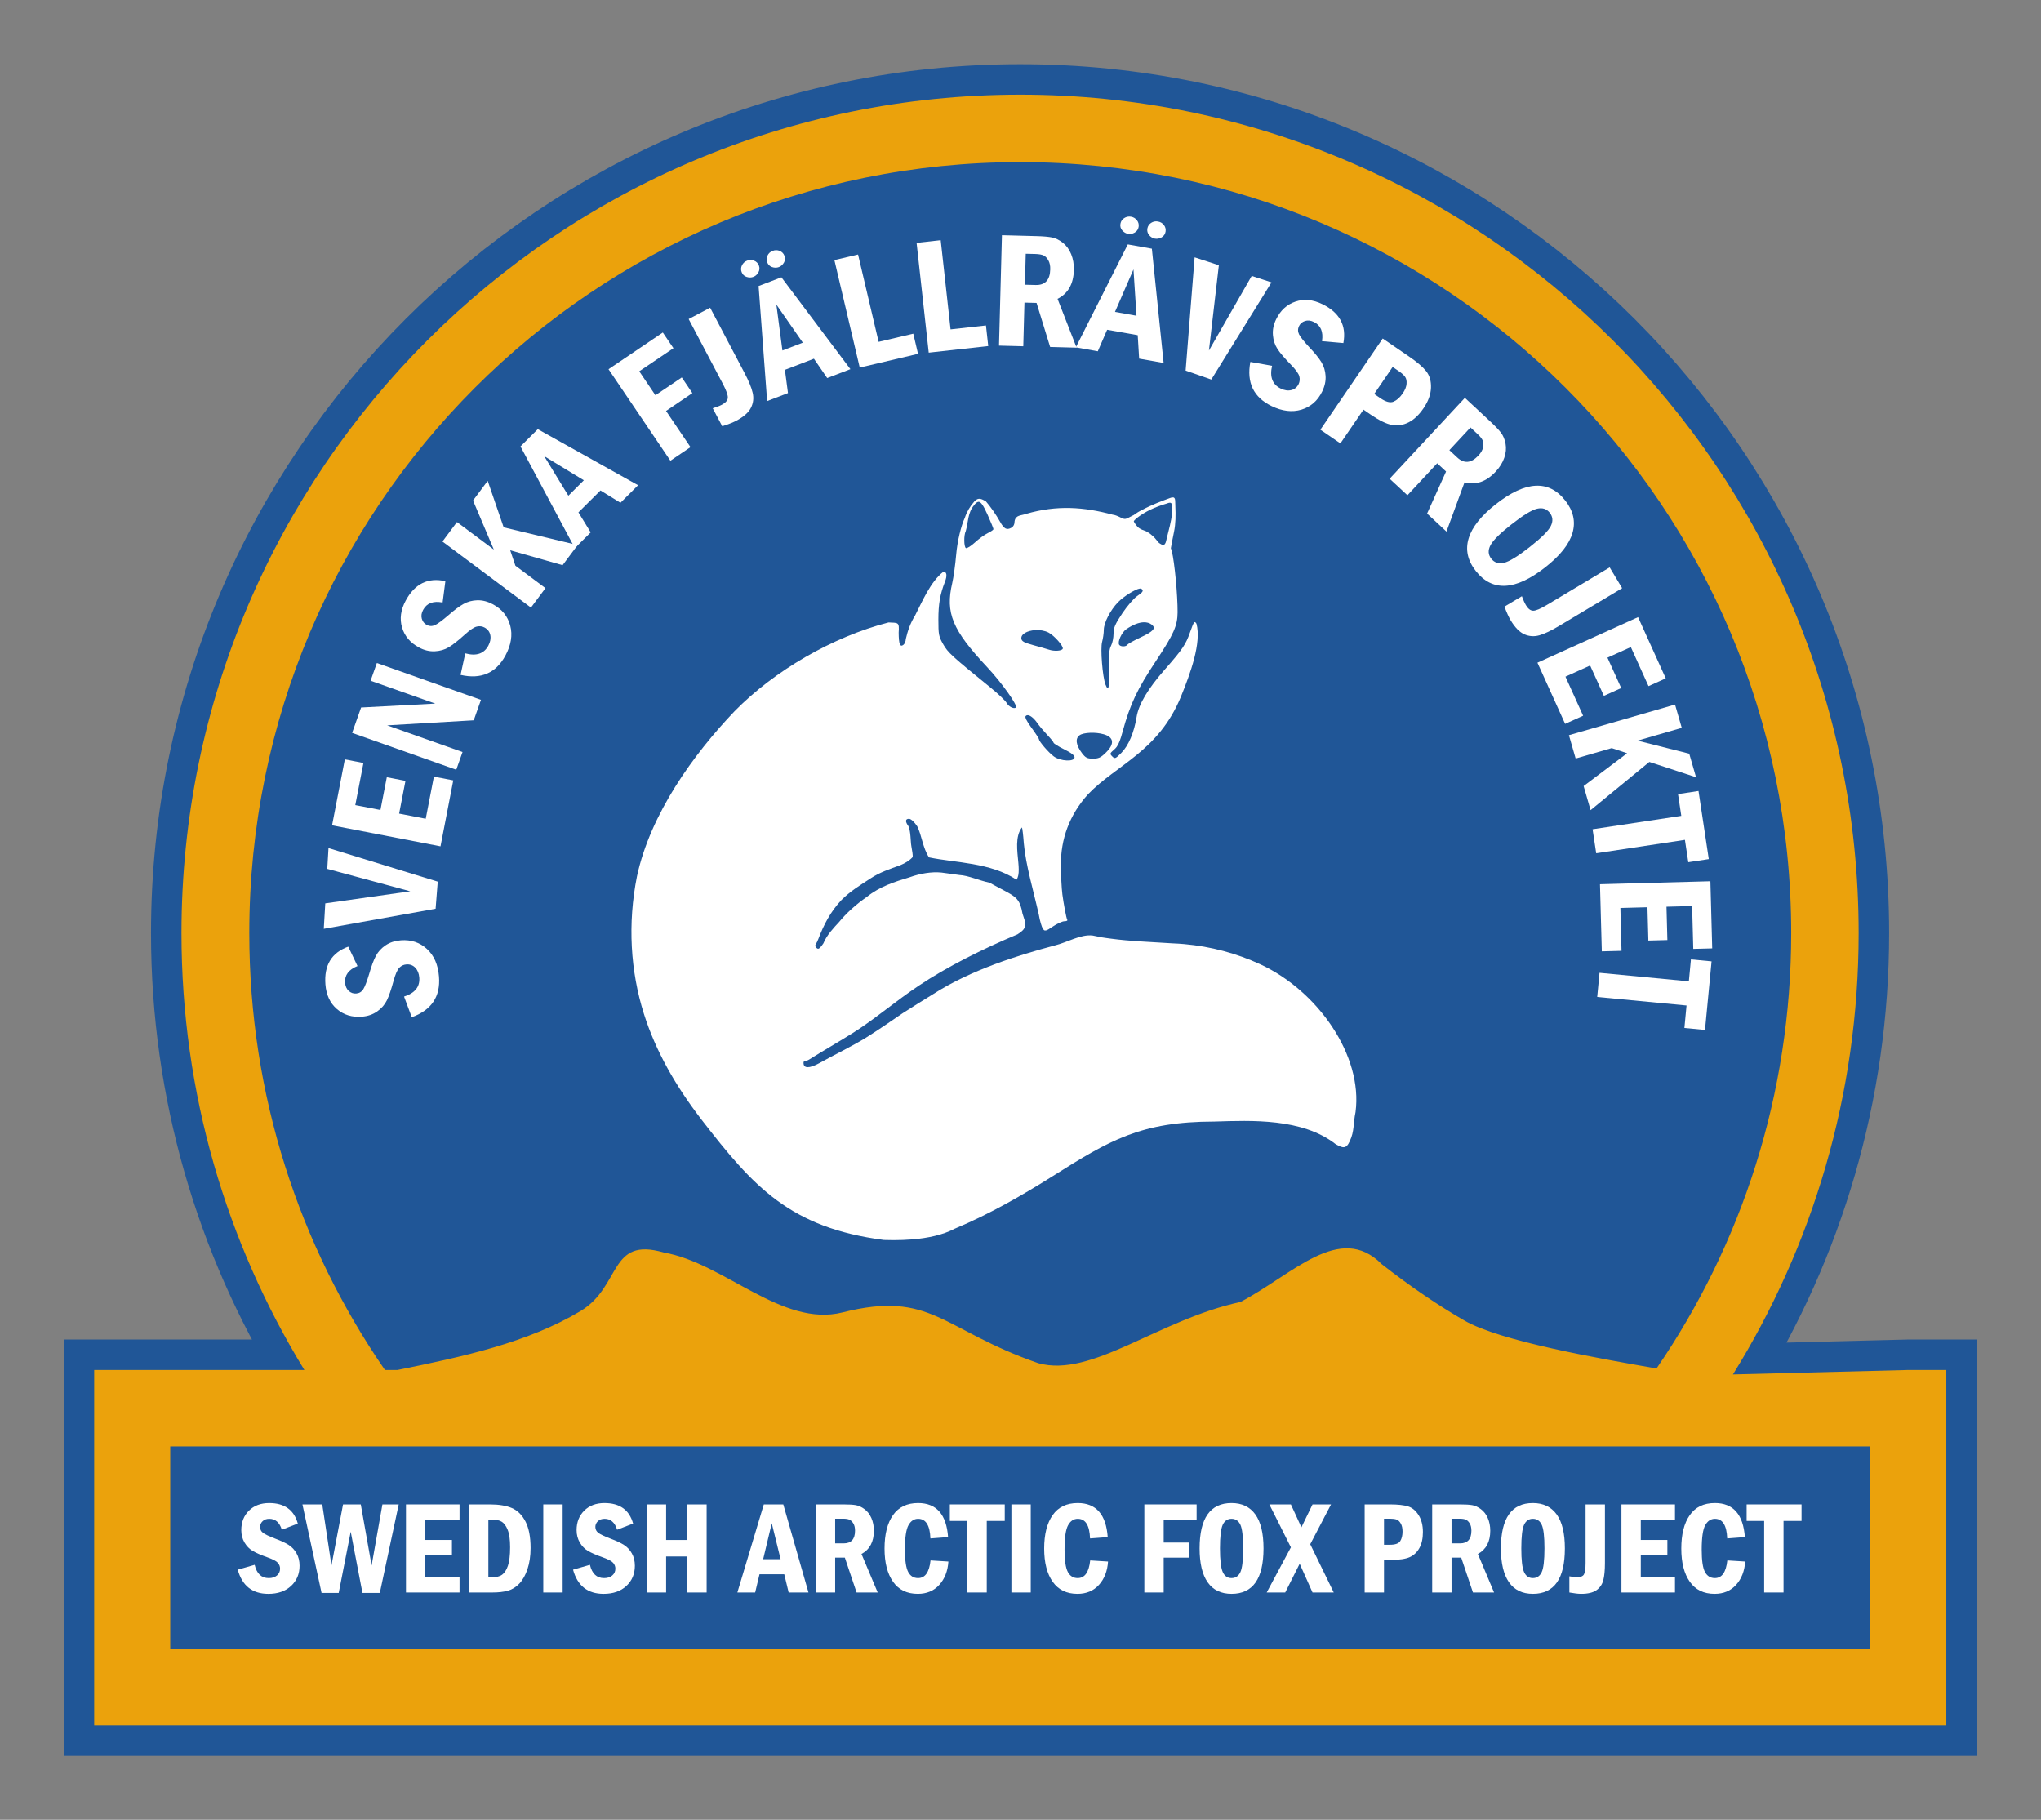 <?xml version="1.0" encoding="UTF-8" standalone="no"?>
<!-- Created with Inkscape (http://www.inkscape.org/) -->

<svg
   version="1.1"
   id="svg2"
   xml:space="preserve"
   width="363.087"
   height="323.687"
   viewBox="0 0 363.087 323.687"
   sodipodi:docname="fjrv-prj.svg"
   inkscape:version="1.1.2 (0a00cf5339, 2022-02-04, custom)"
   xmlns:inkscape="http://www.inkscape.org/namespaces/inkscape"
   xmlns:sodipodi="http://sodipodi.sourceforge.net/DTD/sodipodi-0.dtd"
   xmlns="http://www.w3.org/2000/svg"
   xmlns:svg="http://www.w3.org/2000/svg"><rect x="0" y="0" width="363.087" height="323.687" fill="#808080" stroke="none"/><defs
     id="defs6" /><sodipodi:namedview
     id="namedview4"
     pagecolor="#ffffff"
     bordercolor="#666666"
     borderopacity="1.0"
     inkscape:pageshadow="2"
     inkscape:pageopacity="0"
     inkscape:pagecheckerboard="0"
     showgrid="false"
     inkscape:zoom="1.3392565"
     inkscape:cx="-4.1067564"
     inkscape:cy="120.96264"
     inkscape:window-width="1920"
     inkscape:window-height="1027"
     inkscape:window-x="-8"
     inkscape:window-y="-8"
     inkscape:window-maximized="1"
     inkscape:current-layer="g8" /><g
     id="g8"
     inkscape:groupmode="layer"
     inkscape:label="logoRundFinal"
     transform="matrix(1.333,0,0,-1.333,0,323.687)"><g
       id="g10"><path
         d="m 156.859,175.347 c 0.059,-1.265 0.055,-2.406 -0.164,-3.468 -0.132,-0.633 -0.304,-1.477 -0.433,-2.207 0.031,-0.106 0.086,-0.215 0.125,-0.375 0.379,-1.543 0.785,-5.879 0.773,-8.176 -0.008,-1.778 -0.5,-2.895 -2.875,-6.473 -2.512,-3.781 -3.445,-5.726 -4.472,-9.5 -0.364,-1.328 -0.633,-1.914 -1.102,-2.324 -0.594,-0.516 -0.625,-0.574 -0.273,-0.926 0.343,-0.355 0.425,-0.332 1.222,0.473 0.945,0.949 1.699,2.722 2.028,4.75 0.269,1.715 1.48,3.769 3.796,6.402 2.313,2.633 2.778,3.324 3.329,4.899 0.531,1.511 0.605,1.593 0.875,1.175 0.66,-2.57 -0.79,-6.558 -2.102,-9.773 -2.133,-5.043 -5.641,-9 -11.199,-11.801 -0.457,-0.219 -0.985,-0.637 -1.176,-0.926 -0.191,-0.293 -0.559,-0.625 -0.824,-0.726 -0.297,-0.11 -0.594,-0.492 -0.75,-1 -0.145,-0.453 -0.446,-1.035 -0.653,-1.274 -0.207,-0.238 -0.546,-1.152 -0.75,-2.05 -0.203,-0.895 -0.441,-1.915 -0.546,-2.274 -0.18,-0.594 -0.114,-4.695 0.097,-6.301 0.172,-1.285 0.524,-3.16 0.653,-3.375 0.07,-0.113 -0.094,-0.199 -0.375,-0.199 -0.286,0 -0.981,-0.32 -1.551,-0.699 -0.973,-0.649 -1.063,-0.66 -1.324,-0.301 -0.153,0.211 -0.411,1.059 -0.551,1.899 -0.145,0.839 -0.438,1.984 -0.676,2.527 -0.262,0.598 -0.473,1.601 -0.523,2.598 -0.153,1.55 -0.711,3.085 -0.801,4.375 -0.078,1.125 -0.199,2.074 -0.25,2.125 -1.496,-1.961 0.218,-5.688 -0.727,-6.973 -1.441,0.465 -1.808,1.465 -3.398,1.598 -3.313,0.613 -4.942,0.66 -8.278,1.375 -0.363,0.367 -1.113,2.414 -1.125,3.074 -0.007,0.676 -1.062,2.078 -1.546,2.078 -0.504,0 -0.52,-0.387 -0.079,-0.977 0.356,-0.879 0.25,-1.91 0.403,-2.726 0.367,-1.918 0.246,-2.172 -1.051,-2.172 -1.18,-0.176 -2.363,-0.91 -3.551,-1.527 -1.316,-1.016 -3.586,-2.012 -5.199,-3.801 -0.777,-1.133 -1.801,-2.258 -2.199,-3.699 -0.27,-0.821 -0.602,-1.622 -0.727,-1.774 -0.152,-0.195 -0.133,-0.371 0.051,-0.551 0.211,-0.207 0.344,-0.152 0.676,0.25 0.23,0.282 0.426,0.653 0.426,0.801 0.476,0.879 1.222,1.641 1.921,2.399 1.434,1.757 3.606,3.507 6.079,4.777 0.925,0.832 2.847,1.008 4.296,1.473 1.77,0.804 3.821,0.23 5.676,0.027 1.211,-0.067 2.629,-0.742 4.028,-1.027 0.246,-0.149 1.152,-0.625 2,-1.075 1.746,-0.922 2.027,-1.3 2.398,-3.05 0.144,-0.684 0.363,-1.305 0.477,-1.375 0.417,-0.258 0.16,-0.563 -1.153,-1.399 -0.945,-0.601 -1.594,-0.851 -2.148,-0.851 -2.676,-0.774 -5.184,-2.657 -8.324,-4.223 -2.633,-1.574 -5.458,-3.676 -7.903,-5.578 -2.644,-2.172 -6.347,-4.117 -9.426,-6.047 -0.597,0 -0.75,-0.098 -0.75,-0.453 0,-0.926 1.153,-0.723 3,0.5 0.582,0.359 1.344,0.746 2.102,1.027 2.738,1.051 5.473,3.297 8.125,5.098 2.629,1.664 5.484,3.551 8.574,5.051 3.711,1.746 7.051,2.753 11.75,4 1.676,0.41 3.418,1.503 5.028,1.324 3.335,-0.739 6.582,-0.781 10.722,-1.047 2.785,-0.18 6.469,-0.195 8.977,-1.602 3.676,-1.715 7.125,-3.34 9.773,-6 1.403,-1.418 2.707,-3.066 3.727,-4.601 1.867,-2.942 2.418,-7.254 1.898,-10.297 -0.418,-1.992 0.195,-3.719 -1.273,-5.352 -0.145,0 -0.844,0.164 -1.227,0.551 -1.269,1.285 -2.558,1.859 -4.176,2.176 -3.57,1.101 -7.855,1.504 -12.148,1.348 -4.031,-0.215 -8.566,-0.051 -12.449,-1.926 -3.18,-1.524 -6.121,-3.457 -9.125,-5.348 -3.985,-2.508 -8.422,-5.07 -13.102,-7.027 -2.531,-1.328 -6.105,-1.637 -9.449,-1.5 -5.219,0.347 -11.875,1.988 -15.602,6.301 -4.355,4.656 -9.671,10.293 -13.75,16.324 -3.121,4.785 -4.523,11.39 -4.648,17.402 0.062,1.793 0.102,3.715 0.102,4.274 0.347,2.796 0.988,4.972 1.921,7.851 0.481,1 0.668,2.258 1.176,3.301 1.52,2.383 2.59,4.457 4.153,7.398 2.109,2.891 4.265,5.192 6.722,7.7 5.289,5.406 13.074,9.929 20.551,11.851 1.316,-0.062 1.449,0.059 1.352,-1.351 0.007,-1.528 0.187,-2.004 0.648,-1.625 0.164,0.14 0.301,0.48 0.301,0.75 0.242,1.089 0.617,2.16 1.222,3.125 0.961,1.839 2.028,4.484 3.801,5.875 0.453,0 0.524,-0.528 0.199,-1.348 -0.652,-1.672 -0.875,-2.996 -0.875,-5.027 0,-2.043 0.051,-2.266 0.653,-3.325 0.64,-1.113 1.101,-1.535 6.347,-5.8 1.024,-0.825 1.954,-1.727 2.102,-2 0.273,-0.512 1,-0.875 1.25,-0.625 0.273,0.273 -1.934,3.355 -3.852,5.402 -4.636,4.941 -5.582,7.211 -4.648,11.199 0.18,0.774 0.414,2.484 0.523,3.801 0.157,1.805 0.668,3.887 1.153,4.898 0.277,0.852 0.726,1.563 1.176,2.075 0.078,0.132 0.203,0.238 0.324,0.324 0.461,0.347 0.902,0.023 1.301,-0.172 0.558,-0.621 1.41,-1.84 1.898,-2.727 0.523,-0.953 0.875,-1.16 1.5,-0.824 0.301,0.164 0.449,0.473 0.449,0.899 0,0.507 0.102,0.625 0.449,0.625 0.243,0 0.754,0.156 1.125,0.351 4.071,1.172 7.649,0.922 11.528,-0.125 0.187,0 0.644,-0.164 1,-0.351 0.629,-0.325 0.695,-0.309 1.824,0.324 1.41,0.996 3.437,1.746 4.797,2.242 0.851,0.336 0.672,-0.289 0.73,-1.016 z"
         style="fill:#ffffff;fill-opacity:1;fill-rule:nonzero;stroke:none"
         id="path12" /><path
         d="m 136.145,230.195 c -61.739,0 -111.926,-50.129 -111.926,-111.875 0,-21.348 6.008,-41.313 16.402,-58.301 H 12.57 V 12.57 h 247.176 v 47.449 h -5.051 L 231.27,59.422 c 10.625,17.121 16.777,37.293 16.777,58.898 0,61.746 -50.156,111.875 -111.902,111.875 z m 0,-9 c 56.882,0 102.902,-45.996 102.902,-102.875 0,-21.582 -6.637,-41.574 -17.977,-58.102 -7.847,1.375 -20.855,3.637 -25.648,6.403 -3.442,1.984 -7.109,4.465 -11.027,7.523 -5.61,5.629 -11.856,-1.387 -18.848,-5.051 -11.043,-2.394 -19.824,-10.152 -26.977,-8.171 -12.918,4.492 -14.257,9.777 -26.148,6.773 -8.07,-2.012 -15.781,6.617 -23.852,8 C 81.242,77.84 82.953,71.199 77.496,67.894 70.422,63.652 61.77,61.785 53.047,60.019 H 51.371 C 39.949,76.582 33.27,96.656 33.27,118.32 c 0,56.879 46,102.875 102.875,102.875 z M 22.719,49.82 H 249.594 V 22.769 H 22.719 Z"
         style="fill:#eba20c;fill-opacity:1;fill-rule:nonzero;stroke:#205697;stroke-width:8.132;stroke-linecap:butt;stroke-linejoin:miter;stroke-miterlimit:4;stroke-dasharray:none;stroke-opacity:1"
         id="path14" /><path
         d="M 136.148,225.695 C 76.84,225.695 28.75,177.632 28.75,118.32 28.75,72.789 57.098,33.867 97.098,18.246 h 78.101 c 40.004,15.621 68.352,54.543 68.352,100.074 0,59.312 -48.09,107.375 -107.403,107.375 z"
         style="fill:#205697;fill-opacity:1;fill-rule:nonzero;stroke:none"
         id="path16" /><path
         d="m 46.477,116.507 1.234,-2.589 c -1.184,-0.473 -1.734,-1.219 -1.656,-2.231 0.039,-0.472 0.203,-0.836 0.492,-1.094 0.289,-0.253 0.617,-0.367 0.973,-0.339 0.418,0.031 0.738,0.222 0.96,0.566 0.219,0.348 0.493,1.059 0.813,2.129 0.277,0.976 0.566,1.746 0.867,2.316 0.301,0.571 0.738,1.043 1.301,1.422 0.566,0.383 1.242,0.602 2.023,0.664 1.371,0.106 2.536,-0.277 3.489,-1.152 0.953,-0.875 1.492,-2.106 1.613,-3.692 0.211,-2.66 -1,-4.468 -3.633,-5.417 l -1.031,2.757 c 1.453,0.461 2.129,1.305 2.035,2.532 -0.047,0.558 -0.227,1 -0.543,1.328 -0.32,0.324 -0.715,0.468 -1.187,0.429 -0.36,-0.027 -0.672,-0.175 -0.938,-0.441 -0.262,-0.266 -0.519,-0.848 -0.766,-1.75 -0.312,-1.156 -0.613,-2.027 -0.894,-2.605 -0.285,-0.579 -0.715,-1.071 -1.293,-1.477 -0.578,-0.406 -1.254,-0.641 -2.031,-0.699 -1.321,-0.106 -2.434,0.234 -3.344,1.019 -0.91,0.785 -1.422,1.879 -1.531,3.278 -0.2,2.554 0.816,4.238 3.047,5.046 z"
         style="fill:#ffffff;fill-opacity:1;fill-rule:nonzero;stroke:none"
         id="path18" /><path
         d="m 43.211,118.886 0.199,3.399 11.344,1.609 -11.078,2.992 0.164,2.774 14.578,-4.477 -0.285,-3.617 z"
         style="fill:#ffffff;fill-opacity:1;fill-rule:nonzero;stroke:none"
         id="path20" /><path
         d="m 44.316,132.695 1.704,8.801 2.484,-0.481 -1.09,-5.621 3.359,-0.648 0.848,4.367 2.492,-0.481 -0.847,-4.371 3.55,-0.687 1.09,5.621 2.586,-0.5 -1.703,-8.801 z"
         style="fill:#ffffff;fill-opacity:1;fill-rule:nonzero;stroke:none"
         id="path22" /><path
         d="m 46.992,145.031 1.199,3.387 9.899,0.523 -8.633,3.051 0.836,2.363 13.895,-4.914 -0.965,-2.73 -11.555,-0.676 10.059,-3.559 -0.836,-2.363 z"
         style="fill:#ffffff;fill-opacity:1;fill-rule:nonzero;stroke:none"
         id="path24" /><path
         d="m 59.438,165.277 -0.368,-2.848 c -1.25,0.243 -2.117,-0.086 -2.597,-0.98 -0.227,-0.418 -0.285,-0.813 -0.18,-1.184 0.109,-0.371 0.32,-0.644 0.637,-0.812 0.367,-0.199 0.738,-0.211 1.113,-0.043 0.375,0.172 0.984,0.621 1.836,1.351 0.758,0.668 1.422,1.161 1.984,1.477 0.559,0.312 1.18,0.477 1.864,0.492 0.679,0.012 1.367,-0.168 2.058,-0.539 1.211,-0.652 1.981,-1.601 2.309,-2.851 0.328,-1.254 0.117,-2.579 -0.637,-3.981 -1.266,-2.352 -3.262,-3.215 -5.992,-2.59 l 0.629,2.875 c 1.469,-0.398 2.496,-0.054 3.078,1.028 0.266,0.496 0.351,0.964 0.262,1.41 -0.09,0.449 -0.348,0.781 -0.766,1.008 -0.316,0.171 -0.656,0.214 -1.023,0.132 -0.368,-0.078 -0.899,-0.429 -1.594,-1.054 -0.891,-0.805 -1.61,-1.375 -2.16,-1.707 -0.551,-0.332 -1.18,-0.512 -1.887,-0.543 -0.707,-0.028 -1.402,0.14 -2.086,0.511 -1.168,0.625 -1.922,1.516 -2.262,2.668 -0.34,1.153 -0.179,2.348 0.485,3.582 1.214,2.258 2.98,3.121 5.297,2.598 z"
         style="fill:#ffffff;fill-opacity:1;fill-rule:nonzero;stroke:none"
         id="path26" /><path
         d="m 59.047,170.566 1.937,2.598 4.922,-3.676 -2.777,6.551 1.957,2.621 2.133,-6.203 9.867,-2.364 -2.004,-2.683 -6.992,1.988 0.691,-2.055 4.016,-2.996 -1.938,-2.597 z"
         style="fill:#ffffff;fill-opacity:1;fill-rule:nonzero;stroke:none"
         id="path28" /><path
         d="m 69.461,183.257 2.312,2.301 13.383,-7.48 -2.351,-2.34 -2.668,1.641 -2.942,-2.922 1.637,-2.672 -2.113,-2.102 z m 8.457,-4.519 -5.289,3.219 3.223,-5.278 z"
         style="fill:#ffffff;fill-opacity:1;fill-rule:nonzero;stroke:none"
         id="path30" /><path
         d="m 81.211,193.558 7.246,4.899 1.418,-2.094 -4.562,-3.082 2.156,-3.195 3.519,2.375 1.414,-2.09 -3.515,-2.379 3.265,-4.832 -2.683,-1.813 z"
         style="fill:#ffffff;fill-opacity:1;fill-rule:nonzero;stroke:none"
         id="path32" /><path
         d="m 91.906,200.254 2.867,1.511 4.563,-8.656 c 0.582,-1.102 0.953,-2 1.113,-2.699 0.164,-0.703 0.086,-1.367 -0.234,-2 -0.317,-0.633 -0.977,-1.211 -1.977,-1.738 -0.433,-0.227 -1.05,-0.469 -1.851,-0.723 l -1.266,2.398 c 0.504,0.153 0.914,0.313 1.227,0.477 0.504,0.266 0.765,0.578 0.785,0.933 0.019,0.356 -0.203,0.969 -0.66,1.844 z"
         style="fill:#ffffff;fill-opacity:1;fill-rule:nonzero;stroke:none"
         id="path34" /><path
         d="m 101.238,204.66 3.047,1.164 9.207,-12.258 -3.097,-1.187 -1.774,2.582 -3.871,-1.485 0.41,-3.101 -2.781,-1.067 z m 5.903,-7.559 -3.532,5.086 0.809,-6.129 z m -4.754,10.727 c -0.117,0.301 -0.102,0.601 0.043,0.898 0.14,0.297 0.371,0.508 0.687,0.629 0.324,0.125 0.637,0.121 0.938,-0.004 0.304,-0.129 0.515,-0.344 0.629,-0.644 0.125,-0.325 0.105,-0.629 -0.063,-0.922 -0.168,-0.289 -0.391,-0.488 -0.672,-0.598 -0.289,-0.109 -0.594,-0.109 -0.91,0 -0.312,0.11 -0.531,0.324 -0.652,0.641 z m -3.41,-1.309 c -0.118,0.305 -0.102,0.606 0.043,0.903 0.144,0.296 0.375,0.507 0.691,0.628 0.316,0.122 0.625,0.118 0.934,-0.007 0.304,-0.125 0.515,-0.34 0.632,-0.641 0.121,-0.316 0.102,-0.621 -0.062,-0.914 -0.16,-0.293 -0.387,-0.496 -0.676,-0.606 -0.273,-0.105 -0.574,-0.109 -0.891,-0.007 -0.32,0.101 -0.546,0.316 -0.671,0.644 z"
         style="fill:#ffffff;fill-opacity:1;fill-rule:nonzero;stroke:none"
         id="path36" /><path
         d="m 111.355,208.121 3.157,0.746 2.746,-11.656 4.625,1.089 0.633,-2.691 -7.778,-1.832 z"
         style="fill:#ffffff;fill-opacity:1;fill-rule:nonzero;stroke:none"
         id="path38" /><path
         d="m 122.324,210.422 3.219,0.355 1.316,-11.902 4.723,0.523 0.305,-2.75 -7.942,-0.879 z"
         style="fill:#ffffff;fill-opacity:1;fill-rule:nonzero;stroke:none"
         id="path40" /><path
         d="m 133.715,211.441 4.629,-0.121 c 0.898,-0.023 1.59,-0.086 2.066,-0.18 0.473,-0.093 0.953,-0.332 1.434,-0.707 0.48,-0.379 0.847,-0.883 1.109,-1.519 0.262,-0.637 0.379,-1.348 0.36,-2.133 -0.047,-1.844 -0.774,-3.121 -2.176,-3.832 l 2.543,-6.516 -3.532,0.094 -1.812,5.879 -1.617,0.043 -0.156,-5.828 -3.239,0.086 z m 3.176,-2.473 -0.11,-4.132 1.426,-0.039 c 1.266,-0.032 1.918,0.66 1.953,2.078 0.016,0.488 -0.07,0.89 -0.25,1.211 -0.176,0.316 -0.39,0.535 -0.633,0.652 -0.246,0.121 -0.609,0.184 -1.093,0.199 z"
         style="fill:#ffffff;fill-opacity:1;fill-rule:nonzero;stroke:none"
         id="path42" /><path
         d="m 150.512,210.215 3.211,-0.571 1.57,-15.25 -3.266,0.578 -0.191,3.129 -4.082,0.723 -1.246,-2.871 -2.934,0.523 z m 1.16,-9.52 -0.402,6.184 -2.469,-5.672 z m 1.453,11.645 c 0.059,0.316 0.223,0.566 0.5,0.75 0.277,0.179 0.582,0.242 0.918,0.179 0.34,-0.058 0.605,-0.222 0.801,-0.484 0.195,-0.266 0.261,-0.559 0.207,-0.879 -0.063,-0.34 -0.238,-0.59 -0.531,-0.754 -0.29,-0.164 -0.586,-0.219 -0.883,-0.168 -0.305,0.055 -0.567,0.211 -0.778,0.469 -0.214,0.258 -0.293,0.551 -0.234,0.887 z m -3.594,0.636 c 0.059,0.321 0.223,0.571 0.5,0.75 0.278,0.18 0.582,0.242 0.918,0.184 0.332,-0.059 0.598,-0.223 0.797,-0.488 0.195,-0.266 0.266,-0.559 0.211,-0.875 -0.059,-0.336 -0.234,-0.586 -0.523,-0.754 -0.289,-0.168 -0.586,-0.223 -0.891,-0.168 -0.293,0.05 -0.547,0.203 -0.77,0.453 -0.222,0.25 -0.304,0.551 -0.242,0.898 z"
         style="fill:#ffffff;fill-opacity:1;fill-rule:nonzero;stroke:none"
         id="path44" /><path
         d="m 159.43,208.488 3.234,-1.055 -1.324,-11.379 5.707,9.953 2.641,-0.859 -8.032,-12.969 -3.426,1.196 z"
         style="fill:#ffffff;fill-opacity:1;fill-rule:nonzero;stroke:none"
         id="path46" /><path
         d="m 179.285,197.05 -2.855,0.25 c 0.191,1.262 -0.168,2.114 -1.082,2.559 -0.426,0.211 -0.825,0.254 -1.192,0.133 -0.367,-0.121 -0.629,-0.344 -0.789,-0.668 -0.183,-0.375 -0.179,-0.746 0,-1.113 0.188,-0.368 0.66,-0.961 1.422,-1.782 0.699,-0.73 1.215,-1.375 1.555,-1.922 0.336,-0.55 0.523,-1.164 0.562,-1.843 0.043,-0.684 -0.109,-1.375 -0.453,-2.078 -0.605,-1.239 -1.523,-2.043 -2.762,-2.422 -1.238,-0.375 -2.57,-0.215 -4,0.48 -2.402,1.172 -3.343,3.133 -2.824,5.887 l 2.899,-0.516 c -0.34,-1.484 0.043,-2.496 1.148,-3.035 0.504,-0.246 0.977,-0.316 1.418,-0.207 0.441,0.109 0.77,0.379 0.977,0.805 0.156,0.324 0.187,0.668 0.093,1.031 -0.093,0.359 -0.468,0.879 -1.117,1.547 -0.84,0.859 -1.437,1.555 -1.793,2.094 -0.351,0.539 -0.558,1.16 -0.613,1.863 -0.059,0.703 0.082,1.406 0.426,2.105 0.578,1.192 1.437,1.977 2.578,2.364 1.137,0.386 2.336,0.273 3.597,-0.344 2.305,-1.125 3.239,-2.856 2.801,-5.188 z"
         style="fill:#ffffff;fill-opacity:1;fill-rule:nonzero;stroke:none"
         id="path48" /><path
         d="m 184.531,197.656 3.5,-2.395 c 1.067,-0.726 1.828,-1.379 2.293,-1.957 0.465,-0.582 0.68,-1.32 0.649,-2.218 -0.032,-0.899 -0.364,-1.813 -0.996,-2.739 -0.61,-0.89 -1.274,-1.519 -1.993,-1.882 -0.718,-0.364 -1.453,-0.481 -2.195,-0.348 -0.746,0.129 -1.707,0.594 -2.883,1.398 l -0.945,0.649 -3.078,-4.504 -2.672,1.828 z m 1.324,-3.797 -2.46,-3.602 0.828,-0.566 c 0.73,-0.5 1.32,-0.652 1.761,-0.457 0.442,0.191 0.848,0.559 1.219,1.102 0.313,0.457 0.485,0.882 0.512,1.277 0.031,0.394 -0.035,0.703 -0.199,0.934 -0.161,0.226 -0.438,0.476 -0.828,0.746 z"
         style="fill:#ffffff;fill-opacity:1;fill-rule:nonzero;stroke:none"
         id="path50" /><path
         d="m 195.496,189.738 3.391,-3.156 c 0.66,-0.614 1.136,-1.114 1.429,-1.5 0.293,-0.387 0.497,-0.879 0.61,-1.477 0.109,-0.601 0.051,-1.226 -0.176,-1.875 -0.227,-0.652 -0.605,-1.262 -1.141,-1.836 -1.254,-1.351 -2.644,-1.828 -4.164,-1.437 l -2.406,-6.567 -2.586,2.407 2.531,5.609 -1.183,1.101 -3.973,-4.269 -2.371,2.207 z m 0.746,-3.953 -2.816,-3.028 1.043,-0.972 c 0.926,-0.863 1.875,-0.774 2.84,0.262 0.336,0.359 0.539,0.718 0.613,1.074 0.078,0.355 0.062,0.66 -0.043,0.91 -0.106,0.254 -0.336,0.543 -0.688,0.871 z"
         style="fill:#ffffff;fill-opacity:1;fill-rule:nonzero;stroke:none"
         id="path52" /><path
         d="m 206.227,167.129 c -3.989,-3.129 -7.082,-3.289 -9.282,-0.485 -1.09,1.395 -1.406,2.844 -0.945,4.348 0.461,1.508 1.672,3.023 3.625,4.558 3.984,3.122 7.074,3.282 9.273,0.477 1.075,-1.371 1.395,-2.809 0.961,-4.309 -0.433,-1.5 -1.644,-3.031 -3.632,-4.589 z m -2.106,2.683 c 1.567,1.227 2.512,2.164 2.84,2.817 0.324,0.648 0.281,1.238 -0.137,1.773 -0.414,0.527 -0.976,0.707 -1.687,0.543 -0.715,-0.168 -1.848,-0.859 -3.407,-2.082 -1.531,-1.199 -2.468,-2.129 -2.82,-2.793 -0.347,-0.664 -0.312,-1.262 0.106,-1.793 0.41,-0.527 0.972,-0.711 1.679,-0.555 0.711,0.16 1.852,0.856 3.426,2.09 z"
         style="fill:#ffffff;fill-opacity:1;fill-rule:nonzero;stroke:none"
         id="path54" /><path
         d="m 214.82,167.117 1.664,-2.777 -8.398,-5.024 c -1.066,-0.641 -1.945,-1.059 -2.637,-1.258 -0.691,-0.199 -1.359,-0.156 -2.008,0.125 -0.648,0.285 -1.261,0.91 -1.843,1.883 -0.25,0.418 -0.524,1.024 -0.821,1.813 l 2.328,1.39 c 0.18,-0.496 0.36,-0.898 0.54,-1.199 0.293,-0.488 0.617,-0.734 0.976,-0.734 0.356,0 0.957,0.254 1.805,0.761 z"
         style="fill:#ffffff;fill-opacity:1;fill-rule:nonzero;stroke:none"
         id="path56" /><path
         d="m 218.609,160.476 3.696,-8.168 -2.301,-1.039 -2.359,5.211 -3.122,-1.41 1.836,-4.055 -2.312,-1.043 -1.836,4.051 -3.293,-1.488 2.359,-5.215 -2.402,-1.086 -3.695,8.164 z"
         style="fill:#ffffff;fill-opacity:1;fill-rule:nonzero;stroke:none"
         id="path58" /><path
         d="m 223.543,148.812 0.898,-3.109 -5.902,-1.707 6.899,-1.739 0.91,-3.144 -6.235,2.043 -7.84,-6.434 -0.929,3.215 5.804,4.375 -2.054,0.688 -4.813,-1.391 -0.898,3.113 z"
         style="fill:#ffffff;fill-opacity:1;fill-rule:nonzero;stroke:none"
         id="path60" /><path
         d="m 226.676,137.277 1.371,-9.086 -2.734,-0.414 -0.45,2.98 -11.84,-1.789 -0.484,3.204 11.84,1.789 -0.438,2.902 z"
         style="fill:#ffffff;fill-opacity:1;fill-rule:nonzero;stroke:none"
         id="path62" /><path
         d="m 228.262,125.234 0.242,-8.961 -2.527,-0.066 -0.153,5.718 -3.422,-0.089 0.118,-4.45 -2.536,-0.066 -0.121,4.445 -3.613,-0.097 0.152,-5.719 -2.632,-0.07 -0.243,8.957 z"
         style="fill:#ffffff;fill-opacity:1;fill-rule:nonzero;stroke:none"
         id="path64" /><path
         d="m 228.418,114.543 -0.875,-9.149 -2.75,0.262 0.285,3 -11.922,1.137 0.309,3.222 11.922,-1.136 0.277,2.925 z"
         style="fill:#ffffff;fill-opacity:1;fill-rule:nonzero;stroke:none"
         id="path66" /><path
         d="M 17.629,54.922 H 254.672 V 17.668 H 17.629 Z"
         style="fill:#205697;fill-opacity:1;fill-rule:nonzero;stroke:none"
         id="path68" /><path
         d="m 39.746,39.523 -2.133,-0.82 c -0.304,0.972 -0.863,1.457 -1.672,1.457 -0.378,0 -0.679,-0.11 -0.898,-0.324 -0.223,-0.215 -0.332,-0.465 -0.332,-0.754 0,-0.332 0.129,-0.598 0.391,-0.797 0.261,-0.199 0.808,-0.457 1.64,-0.778 0.758,-0.281 1.352,-0.562 1.785,-0.835 0.434,-0.278 0.786,-0.653 1.051,-1.125 0.27,-0.473 0.402,-1.024 0.402,-1.649 0,-1.098 -0.378,-1.996 -1.132,-2.699 -0.754,-0.703 -1.766,-1.055 -3.035,-1.055 -2.129,0 -3.493,1.074 -4.083,3.227 l 2.258,0.648 c 0.274,-1.183 0.903,-1.773 1.883,-1.773 0.449,0 0.813,0.113 1.09,0.347 0.277,0.231 0.418,0.539 0.418,0.918 0,0.286 -0.098,0.543 -0.293,0.77 -0.195,0.226 -0.641,0.465 -1.344,0.719 -0.902,0.32 -1.57,0.613 -2.015,0.875 -0.442,0.261 -0.805,0.632 -1.094,1.117 -0.285,0.488 -0.43,1.039 -0.43,1.66 0,1.055 0.34,1.922 1.02,2.598 0.683,0.672 1.582,1.011 2.703,1.011 2.043,0 3.316,-0.914 3.82,-2.738 z"
         style="fill:#ffffff;fill-opacity:1;fill-rule:nonzero;stroke:none"
         id="path70" /><path
         d="m 40.363,42.078 h 2.645 l 1.23,-8.137 1.543,8.137 h 2.367 l 1.446,-8.153 1.441,8.153 h 2.176 L 50.688,30.265 h -2.317 l -1.566,8.172 -1.602,-8.172 h -2.289 z"
         style="fill:#ffffff;fill-opacity:1;fill-rule:nonzero;stroke:none"
         id="path72" /><path
         d="m 54.18,42.078 h 7.148 v -2.016 h -4.566 v -2.726 h 3.551 v -2.028 h -3.551 v -2.883 h 4.566 V 30.324 H 54.18 Z"
         style="fill:#ffffff;fill-opacity:1;fill-rule:nonzero;stroke:none"
         id="path74" /><path
         d="m 62.594,42.078 h 2.781 c 1.203,0 2.184,-0.16 2.941,-0.485 0.754,-0.324 1.36,-0.921 1.813,-1.796 0.453,-0.872 0.68,-2.051 0.68,-3.54 0,-1.054 -0.137,-1.992 -0.414,-2.812 -0.274,-0.816 -0.637,-1.461 -1.086,-1.934 -0.446,-0.468 -0.954,-0.785 -1.516,-0.945 -0.563,-0.16 -1.266,-0.242 -2.109,-0.242 h -3.09 z m 2.582,-2.016 v -7.715 h 0.441 c 0.594,0 1.059,0.114 1.387,0.344 0.324,0.231 0.586,0.633 0.781,1.203 0.195,0.571 0.293,1.395 0.293,2.477 0,0.996 -0.105,1.765 -0.324,2.308 -0.215,0.539 -0.484,0.903 -0.809,1.098 -0.324,0.191 -0.765,0.285 -1.328,0.285 z"
         style="fill:#ffffff;fill-opacity:1;fill-rule:nonzero;stroke:none"
         id="path76" /><path
         d="M 72.504,42.078 H 75.09 V 30.324 h -2.586 z"
         style="fill:#ffffff;fill-opacity:1;fill-rule:nonzero;stroke:none"
         id="path78" /><path
         d="m 84.492,39.523 -2.137,-0.82 c -0.3,0.972 -0.859,1.457 -1.667,1.457 -0.379,0 -0.68,-0.11 -0.903,-0.324 -0.219,-0.215 -0.332,-0.465 -0.332,-0.754 0,-0.332 0.133,-0.598 0.395,-0.797 0.261,-0.199 0.808,-0.457 1.64,-0.778 0.758,-0.281 1.352,-0.562 1.785,-0.835 0.434,-0.278 0.786,-0.653 1.051,-1.125 0.27,-0.473 0.403,-1.024 0.403,-1.649 0,-1.098 -0.379,-1.996 -1.133,-2.699 -0.754,-0.703 -1.766,-1.055 -3.035,-1.055 -2.133,0 -3.493,1.074 -4.082,3.227 l 2.253,0.648 c 0.278,-1.183 0.907,-1.773 1.887,-1.773 0.449,0 0.813,0.113 1.09,0.347 0.277,0.231 0.418,0.539 0.418,0.918 0,0.286 -0.098,0.543 -0.293,0.77 -0.195,0.226 -0.644,0.465 -1.344,0.719 -0.902,0.32 -1.574,0.613 -2.015,0.875 -0.442,0.261 -0.805,0.632 -1.094,1.117 -0.285,0.488 -0.43,1.039 -0.43,1.66 0,1.055 0.34,1.922 1.02,2.598 0.679,0.672 1.582,1.011 2.699,1.011 2.047,0 3.32,-0.914 3.824,-2.738 z"
         style="fill:#ffffff;fill-opacity:1;fill-rule:nonzero;stroke:none"
         id="path80" /><path
         d="m 86.316,42.078 h 2.582 v -4.742 h 2.825 v 4.742 h 2.582 V 30.324 h -2.582 v 4.805 h -2.825 v -4.805 h -2.582 z"
         style="fill:#ffffff;fill-opacity:1;fill-rule:nonzero;stroke:none"
         id="path82" /><path
         d="m 101.934,42.078 h 2.601 l 3.36,-11.754 h -2.645 l -0.586,2.43 h -3.305 l -0.578,-2.43 h -2.375 z m 2.242,-7.309 -1.18,4.797 -1.148,-4.797 z"
         style="fill:#ffffff;fill-opacity:1;fill-rule:nonzero;stroke:none"
         id="path84" /><path
         d="m 108.871,42.078 h 3.695 c 0.719,0 1.27,-0.031 1.649,-0.098 0.383,-0.066 0.769,-0.242 1.16,-0.535 0.391,-0.289 0.695,-0.684 0.918,-1.188 0.219,-0.503 0.332,-1.066 0.332,-1.691 0,-1.469 -0.555,-2.504 -1.656,-3.101 l 2.164,-5.141 h -2.817 l -1.566,4.652 h -1.293 v -4.652 h -2.586 z m 2.586,-1.903 v -3.296 h 1.137 c 1.008,0 1.515,0.566 1.515,1.695 0,0.391 -0.074,0.711 -0.222,0.961 -0.153,0.25 -0.324,0.418 -0.524,0.508 -0.199,0.089 -0.488,0.132 -0.875,0.132 z"
         style="fill:#ffffff;fill-opacity:1;fill-rule:nonzero;stroke:none"
         id="path86" /><path
         d="m 124.184,34.605 2.386,-0.148 c -0.086,-1.274 -0.492,-2.313 -1.215,-3.114 -0.722,-0.8 -1.679,-1.199 -2.867,-1.199 -1.445,0 -2.547,0.535 -3.304,1.61 -0.758,1.074 -1.137,2.55 -1.137,4.433 0,1.903 0.375,3.391 1.125,4.461 0.754,1.074 1.871,1.613 3.351,1.613 2.454,0 3.786,-1.515 4.004,-4.546 l -2.359,-0.176 c -0.063,1.746 -0.609,2.621 -1.637,2.621 -0.539,0 -0.968,-0.281 -1.285,-0.844 -0.32,-0.562 -0.48,-1.656 -0.48,-3.273 0,-1.446 0.148,-2.442 0.441,-2.985 0.293,-0.543 0.731,-0.812 1.316,-0.812 0.942,0 1.497,0.785 1.661,2.359 z"
         style="fill:#ffffff;fill-opacity:1;fill-rule:nonzero;stroke:none"
         id="path88" /><path
         d="m 126.762,42.078 h 7.328 v -2.203 h -2.402 v -9.551 h -2.583 v 9.551 h -2.343 z"
         style="fill:#ffffff;fill-opacity:1;fill-rule:nonzero;stroke:none"
         id="path90" /><path
         d="m 134.977,42.078 h 2.582 V 30.324 h -2.582 z"
         style="fill:#ffffff;fill-opacity:1;fill-rule:nonzero;stroke:none"
         id="path92" /><path
         d="m 145.492,34.605 2.383,-0.148 c -0.086,-1.274 -0.488,-2.313 -1.211,-3.114 -0.726,-0.8 -1.68,-1.199 -2.871,-1.199 -1.445,0 -2.547,0.535 -3.305,1.61 -0.758,1.074 -1.136,2.55 -1.136,4.433 0,1.903 0.375,3.391 1.128,4.461 0.75,1.074 1.868,1.613 3.348,1.613 2.453,0 3.789,-1.515 4.004,-4.546 l -2.359,-0.176 c -0.063,1.746 -0.606,2.621 -1.637,2.621 -0.539,0 -0.969,-0.281 -1.285,-0.844 -0.321,-0.562 -0.481,-1.656 -0.481,-3.273 0,-1.446 0.149,-2.442 0.442,-2.985 0.293,-0.543 0.73,-0.812 1.316,-0.812 0.942,0 1.496,0.785 1.664,2.359 z"
         style="fill:#ffffff;fill-opacity:1;fill-rule:nonzero;stroke:none"
         id="path94" /><path
         d="m 152.719,42.078 h 6.976 v -2.016 h -4.394 v -3.074 h 3.387 v -2.012 h -3.387 v -4.652 h -2.582 z"
         style="fill:#ffffff;fill-opacity:1;fill-rule:nonzero;stroke:none"
         id="path96" /><path
         d="m 168.625,36.207 c 0,-4.043 -1.418,-6.063 -4.262,-6.063 -1.41,0 -2.476,0.516 -3.195,1.543 -0.719,1.031 -1.074,2.539 -1.074,4.52 0,4.035 1.418,6.054 4.261,6.054 1.391,0 2.45,-0.507 3.176,-1.515 0.731,-1.012 1.094,-2.524 1.094,-4.539 z m -2.719,0 c 0,1.582 -0.125,2.636 -0.371,3.164 -0.246,0.523 -0.64,0.789 -1.18,0.789 -0.535,0 -0.925,-0.266 -1.171,-0.793 -0.246,-0.527 -0.371,-1.582 -0.371,-3.16 0,-1.551 0.125,-2.598 0.367,-3.145 0.242,-0.547 0.636,-0.816 1.175,-0.816 0.536,0 0.926,0.261 1.176,0.781 0.25,0.523 0.375,1.582 0.375,3.18 z"
         style="fill:#ffffff;fill-opacity:1;fill-rule:nonzero;stroke:none"
         id="path98" /><path
         d="m 169.402,42.078 h 2.875 l 1.403,-3.055 1.484,3.055 h 2.469 l -2.774,-5.313 3.137,-6.441 h -2.832 l -1.715,3.84 -1.929,-3.84 h -2.473 l 3.23,6.027 z"
         style="fill:#ffffff;fill-opacity:1;fill-rule:nonzero;stroke:none"
         id="path100" /><path
         d="m 182.121,42.078 h 3.383 c 1.027,0 1.824,-0.086 2.391,-0.258 0.566,-0.172 1.039,-0.559 1.425,-1.168 0.383,-0.605 0.575,-1.355 0.575,-2.25 0,-0.863 -0.153,-1.574 -0.465,-2.137 -0.309,-0.562 -0.739,-0.968 -1.285,-1.218 -0.551,-0.25 -1.391,-0.375 -2.528,-0.375 h -0.914 v -4.348 h -2.582 z m 2.582,-1.903 v -3.48 h 0.801 c 0.707,0 1.16,0.164 1.367,0.492 0.203,0.328 0.305,0.754 0.305,1.274 0,0.445 -0.078,0.8 -0.238,1.074 -0.157,0.273 -0.34,0.449 -0.551,0.523 -0.211,0.078 -0.504,0.117 -0.883,0.117 z"
         style="fill:#ffffff;fill-opacity:1;fill-rule:nonzero;stroke:none"
         id="path102" /><path
         d="m 191.133,42.078 h 3.695 c 0.715,0 1.266,-0.031 1.649,-0.098 0.382,-0.066 0.765,-0.242 1.156,-0.535 0.39,-0.289 0.699,-0.684 0.918,-1.188 0.222,-0.503 0.332,-1.066 0.332,-1.691 0,-1.469 -0.551,-2.504 -1.653,-3.101 l 2.161,-5.141 h -2.817 l -1.566,4.652 h -1.293 v -4.652 h -2.582 z m 2.582,-1.903 v -3.296 h 1.137 c 1.011,0 1.515,0.566 1.515,1.695 0,0.391 -0.074,0.711 -0.222,0.961 -0.149,0.25 -0.325,0.418 -0.52,0.508 -0.199,0.089 -0.492,0.132 -0.875,0.132 z"
         style="fill:#ffffff;fill-opacity:1;fill-rule:nonzero;stroke:none"
         id="path104" /><path
         d="m 208.84,36.207 c 0,-4.043 -1.422,-6.063 -4.262,-6.063 -1.414,0 -2.48,0.516 -3.195,1.543 -0.719,1.031 -1.078,2.539 -1.078,4.52 0,4.035 1.422,6.054 4.261,6.054 1.391,0 2.45,-0.507 3.18,-1.515 0.731,-1.012 1.094,-2.524 1.094,-4.539 z m -2.723,0 c 0,1.582 -0.121,2.636 -0.371,3.164 -0.246,0.523 -0.637,0.789 -1.18,0.789 -0.531,0 -0.921,-0.266 -1.168,-0.793 -0.25,-0.527 -0.371,-1.582 -0.371,-3.16 0,-1.551 0.121,-2.598 0.364,-3.145 0.246,-0.547 0.636,-0.816 1.175,-0.816 0.536,0 0.926,0.261 1.176,0.781 0.25,0.523 0.375,1.582 0.375,3.18 z"
         style="fill:#ffffff;fill-opacity:1;fill-rule:nonzero;stroke:none"
         id="path106" /><path
         d="m 211.605,42.078 h 2.583 v -7.801 c 0,-0.992 -0.075,-1.766 -0.219,-2.32 -0.149,-0.555 -0.449,-0.996 -0.91,-1.325 -0.457,-0.324 -1.141,-0.488 -2.039,-0.488 -0.391,0 -0.918,0.059 -1.579,0.18 v 2.16 c 0.414,-0.078 0.762,-0.117 1.043,-0.117 0.454,0 0.754,0.121 0.899,0.363 0.148,0.246 0.222,0.762 0.222,1.547 z"
         style="fill:#ffffff;fill-opacity:1;fill-rule:nonzero;stroke:none"
         id="path108" /><path
         d="m 216.391,42.078 h 7.144 v -2.016 h -4.562 v -2.726 h 3.547 v -2.028 h -3.547 v -2.883 h 4.562 v -2.101 h -7.144 z"
         style="fill:#ffffff;fill-opacity:1;fill-rule:nonzero;stroke:none"
         id="path110" /><path
         d="m 230.52,34.605 2.386,-0.148 c -0.086,-1.274 -0.492,-2.313 -1.215,-3.114 -0.722,-0.8 -1.679,-1.199 -2.867,-1.199 -1.449,0 -2.551,0.535 -3.308,1.61 -0.758,1.074 -1.137,2.55 -1.137,4.433 0,1.903 0.375,3.391 1.129,4.461 0.754,1.074 1.867,1.613 3.351,1.613 2.45,0 3.786,-1.515 4.004,-4.546 l -2.359,-0.176 c -0.063,1.746 -0.609,2.621 -1.637,2.621 -0.539,0 -0.969,-0.281 -1.289,-0.844 -0.316,-0.562 -0.476,-1.656 -0.476,-3.273 0,-1.446 0.144,-2.442 0.437,-2.985 0.293,-0.543 0.734,-0.812 1.32,-0.812 0.942,0 1.493,0.785 1.661,2.359 z"
         style="fill:#ffffff;fill-opacity:1;fill-rule:nonzero;stroke:none"
         id="path112" /><path
         d="m 233.098,42.078 h 7.328 v -2.203 h -2.403 v -9.551 h -2.585 v 9.551 h -2.34 z"
         style="fill:#ffffff;fill-opacity:1;fill-rule:nonzero;stroke:none"
         id="path114" /><path
         d="m 136.145,230.195 c -61.739,0 -111.926,-50.129 -111.926,-111.875 0,-21.348 6.008,-41.313 16.402,-58.301 H 12.57 V 12.57 h 247.176 v 47.449 h -5.051 L 231.27,59.422 c 10.625,17.121 16.777,37.293 16.777,58.898 0,61.746 -50.156,111.875 -111.902,111.875 z m 0,-9 c 56.882,0 102.902,-45.996 102.902,-102.875 0,-21.582 -6.637,-41.574 -17.977,-58.102 -7.847,1.375 -20.855,3.637 -25.648,6.403 -3.442,1.984 -7.109,4.465 -11.027,7.523 -5.61,5.629 -11.856,-1.387 -18.848,-5.051 -11.043,-2.394 -19.824,-10.152 -26.977,-8.171 -12.918,4.492 -14.257,9.777 -26.148,6.773 -8.07,-2.012 -15.781,6.617 -23.852,8 C 81.242,77.84 82.953,71.199 77.496,67.894 70.422,63.652 61.77,61.785 53.047,60.019 H 51.371 C 39.949,76.582 33.27,96.656 33.27,118.32 c 0,56.879 46,102.875 102.875,102.875 z M 22.719,49.82 H 249.594 V 22.769 H 22.719 Z"
         style="fill:#eba20c;fill-opacity:1;fill-rule:nonzero;stroke:none"
         id="path116" /><path
         d="m 156.406,176.441 c -0.074,-0.012 -0.168,-0.031 -0.273,-0.074 -1.02,-0.371 -2.422,-0.895 -3.649,-1.551 -0.207,-0.105 -0.41,-0.207 -0.601,-0.324 -0.192,-0.117 -0.375,-0.25 -0.551,-0.375 -0.281,-0.156 -0.5,-0.262 -0.676,-0.348 -0.172,-0.086 -0.304,-0.156 -0.422,-0.176 -0.238,-0.043 -0.41,0.039 -0.726,0.2 -0.356,0.183 -0.813,0.351 -1,0.351 -3.879,1.047 -7.453,1.297 -11.524,0.125 -0.714,-0.265 -1.425,-0.137 -1.578,-0.976 0,-0.43 -0.148,-0.735 -0.449,-0.899 -0.625,-0.336 -0.973,-0.133 -1.5,0.824 -0.488,0.883 -1.34,2.106 -1.898,2.723 -0.399,0.199 -0.836,0.524 -1.301,0.176 -0.121,-0.086 -0.242,-0.192 -0.324,-0.324 -0.45,-0.512 -0.899,-1.227 -1.176,-2.075 -0.481,-1.011 -0.996,-3.097 -1.149,-4.902 -0.113,-1.312 -0.347,-3.023 -0.527,-3.797 -0.934,-3.988 0.012,-6.258 4.652,-11.203 1.918,-2.043 4.121,-5.129 3.848,-5.398 -0.246,-0.25 -0.977,0.113 -1.25,0.625 -0.148,0.273 -1.078,1.172 -2.098,2 -5.25,4.265 -5.711,4.687 -6.351,5.8 -0.602,1.055 -0.649,1.282 -0.649,3.325 0,2.027 0.219,3.355 0.875,5.023 0.321,0.824 0.25,1.352 -0.203,1.352 -1.773,-1.391 -2.84,-4.036 -3.797,-5.875 -0.605,-0.965 -0.98,-2.039 -1.226,-3.125 0,-0.27 -0.133,-0.61 -0.301,-0.75 -0.461,-0.379 -0.641,0.097 -0.648,1.625 0.097,1.41 -0.036,1.289 -1.352,1.351 -7.473,-1.922 -15.258,-6.445 -20.551,-11.851 -5.5,-5.762 -11.23,-13.707 -13.023,-22.024 -1.262,-6.336 -0.875,-12.668 0.926,-18.351 1.593,-5.036 4.261,-9.653 7.675,-14.102 6.938,-8.976 11.821,-14.441 24.348,-16.074 0.836,-0.035 1.68,-0.027 2.527,0 0.422,0.015 0.856,0.043 1.274,0.074 2.086,0.176 4.066,0.594 5.648,1.426 4.68,1.953 9.117,4.519 13.102,7.027 7.547,4.758 11.726,7.266 21.574,7.274 4.941,0.152 11.707,0.464 16.176,-3.024 0.871,-0.465 1.363,-0.746 1.875,0.399 0.637,1.355 0.437,2.289 0.773,3.898 0.989,7.527 -5.027,16.149 -12.699,19.703 -3.148,1.461 -6.629,2.391 -10.148,2.699 -0.504,0.043 -1.024,0.082 -1.528,0.098 -3.101,0.199 -5.707,0.289 -8.222,0.625 -0.422,0.059 -0.836,0.106 -1.25,0.176 -0.418,0.074 -0.832,0.16 -1.25,0.25 -1.61,0.18 -3.352,-0.914 -5.028,-1.324 -4.863,-1.293 -11.195,-3.258 -16.25,-6.5 -1.41,-0.856 -2.773,-1.727 -4.074,-2.551 -1.512,-1.035 -3.144,-2.168 -4.875,-3.25 -1.816,-1.133 -4.195,-2.258 -6.273,-3.426 -1.305,-0.703 -2.075,-0.711 -2.075,0.051 0,0.355 0.243,0.133 0.75,0.449 1.871,1.176 3.969,2.367 5.922,3.602 2.891,1.828 5.606,4.191 8.703,6.25 3.723,2.496 8.539,4.914 13.172,6.851 0.602,0.383 0.91,0.664 1,1.047 0.024,0.098 0.055,0.188 0.051,0.301 -0.012,0.344 -0.156,0.785 -0.375,1.426 -0.047,0.218 -0.078,0.422 -0.125,0.601 -0.047,0.18 -0.098,0.352 -0.148,0.5 -0.321,0.887 -0.817,1.258 -2.125,1.949 -0.848,0.45 -1.75,0.926 -2,1.075 -1.399,0.285 -2.817,0.961 -4.028,1.023 -0.777,0.09 -1.586,0.238 -2.398,0.328 -1.309,0.133 -2.848,-0.129 -4.227,-0.625 -1.972,-0.594 -4.008,-1.238 -5.722,-2.625 -0.371,-0.258 -0.707,-0.504 -1.051,-0.777 -0.344,-0.27 -0.688,-0.567 -1,-0.848 -0.625,-0.566 -1.176,-1.144 -1.653,-1.726 -0.718,-0.782 -1.632,-1.719 -2.097,-2.852 -0.07,-0.113 -0.164,-0.242 -0.25,-0.348 -0.082,-0.101 -0.137,-0.168 -0.199,-0.226 -0.063,-0.059 -0.125,-0.106 -0.176,-0.125 -0.102,-0.039 -0.195,0 -0.301,0.101 -0.184,0.18 -0.203,0.356 -0.051,0.551 0.063,0.074 0.172,0.313 0.301,0.625 0.738,1.934 1.629,3.656 3.102,5.223 1.191,1.183 2.472,1.957 3.921,2.902 1.184,0.774 2.45,1.199 3.903,1.723 0.664,0.277 1.254,0.625 1.676,1.101 0.007,0.321 -0.055,0.762 -0.176,1.399 -0.039,0.203 -0.059,0.426 -0.074,0.652 -0.02,0.223 -0.036,0.465 -0.051,0.699 -0.039,0.469 -0.098,0.934 -0.278,1.375 -0.441,0.59 -0.425,0.973 0.079,0.973 0.281,0 0.75,-0.473 1.097,-1 0.617,-1.219 0.735,-2.879 1.574,-4.148 3.481,-0.735 8.188,-0.664 11.676,-2.977 0.239,0.324 0.305,0.789 0.301,1.352 0,0.281 -0.023,0.586 -0.051,0.898 -0.14,1.578 -0.461,3.5 0.477,4.727 0.051,-0.051 0.172,-1.004 0.25,-2.125 0.262,-2.914 1.285,-6.313 2,-9.5 0.14,-0.84 0.398,-1.688 0.547,-1.899 0.066,-0.09 0.117,-0.164 0.175,-0.203 0.032,-0.019 0.067,-0.019 0.102,-0.023 0.035,-0.004 0.082,-0.008 0.125,0 0.086,0.019 0.199,0.062 0.348,0.148 0.152,0.09 0.332,0.215 0.578,0.375 0.57,0.383 1.265,0.703 1.547,0.703 0.285,0 0.449,0.082 0.375,0.199 -0.125,0.211 -0.477,2.09 -0.649,3.375 -0.117,0.895 -0.187,2.571 -0.199,3.973 -0.019,3.348 1.094,6.606 3.625,9.402 3.832,3.977 9.352,5.68 12.375,12.973 1.313,3.215 2.762,7.207 2.098,9.777 -0.266,0.418 -0.34,0.336 -0.875,-1.175 -0.547,-1.575 -1.012,-2.27 -3.325,-4.899 -2.316,-2.633 -3.527,-4.687 -3.8,-6.402 -0.325,-2.027 -1.078,-3.801 -2.024,-4.75 -0.797,-0.805 -0.879,-0.828 -1.226,-0.473 -0.348,0.352 -0.317,0.406 0.277,0.922 0.117,0.106 0.227,0.219 0.324,0.352 0.289,0.402 0.504,0.98 0.774,1.976 1.031,3.77 1.965,5.715 4.476,9.5 2.375,3.574 2.864,4.696 2.875,6.473 0.012,2.293 -0.394,6.633 -0.773,8.176 -0.039,0.16 -0.094,0.265 -0.125,0.375 0.129,0.73 0.293,1.566 0.422,2.199 0.222,1.062 0.234,2.211 0.175,3.476 -0.046,0.633 0.09,1.196 -0.449,1.098 z m -25.797,-0.574 c 0.293,0 0.625,-0.469 1.2,-1.75 0.433,-0.965 0.773,-1.813 0.773,-1.899 0,-0.089 -0.332,-0.324 -0.75,-0.527 -0.418,-0.199 -1.195,-0.762 -1.723,-1.25 -0.531,-0.488 -1.078,-0.824 -1.203,-0.75 -0.277,0.172 -0.289,1.75 -0.023,2.25 0.347,1.203 0.258,2.477 1.101,3.453 0.149,0.196 0.336,0.457 0.625,0.473 z m 25.45,-0.125 c 0.261,0.027 0.347,-0.121 0.324,-0.426 -0.012,-0.48 0.039,-0.531 0.023,-1.047 -0.093,-1.035 -0.414,-2.109 -0.672,-3.176 -0.168,-0.722 -0.214,-1.332 -1.05,-0.726 -0.125,0.121 -0.254,0.289 -0.426,0.5 -0.391,0.488 -1.051,0.992 -1.449,1.125 -0.579,0.191 -0.907,0.379 -1.2,0.777 -0.097,0.149 -0.218,0.301 -0.3,0.473 0,0.109 0.25,0.308 0.398,0.449 1.125,0.875 2.41,1.481 4.027,1.953 0.129,0.047 0.235,0.09 0.325,0.098 z m -3.95,-11.449 c 0.082,0.011 0.157,0 0.2,-0.024 0.371,-0.234 0.222,-0.469 -0.575,-1 -0.421,-0.285 -1.3,-1.308 -1.953,-2.277 -0.976,-1.465 -1.172,-1.934 -1.172,-2.723 0,-0.523 -0.136,-1.242 -0.328,-1.601 -0.261,-0.508 -0.324,-1.188 -0.273,-3.075 0.07,-2.543 -0.07,-3.152 -0.477,-2.101 -0.394,1.031 -0.695,4.769 -0.449,5.676 0.121,0.437 0.227,1.168 0.227,1.601 0,0.953 0.871,2.637 1.898,3.699 0.758,0.786 2.305,1.735 2.902,1.825 z m 0.547,-4.5 c 0.399,0.007 0.746,-0.09 1.028,-0.301 0.64,-0.485 0.269,-0.906 -1.477,-1.723 -0.887,-0.418 -1.668,-0.847 -1.75,-0.976 -0.18,-0.289 -0.918,-0.289 -1.098,0 -0.242,0.394 0.352,1.668 0.95,2.074 0.882,0.601 1.687,0.914 2.347,0.926 z m -14.523,-1.051 c 0.613,0.043 1.277,-0.055 1.801,-0.324 0.761,-0.395 2.007,-1.813 1.898,-2.149 -0.098,-0.312 -1.144,-0.379 -1.875,-0.125 -0.297,0.102 -1.242,0.371 -2.074,0.598 -1.192,0.328 -1.524,0.5 -1.574,0.851 -0.094,0.625 0.8,1.079 1.824,1.149 z m -0.977,-11.348 c 0.352,-0.015 0.852,-0.426 1.301,-1.078 0.27,-0.387 0.875,-1.098 1.324,-1.574 0.453,-0.477 0.828,-0.934 0.828,-1.024 0,-0.093 0.625,-0.492 1.399,-0.875 0.949,-0.468 1.398,-0.812 1.398,-1.074 0,-0.621 -1.883,-0.535 -2.773,0.125 -0.703,0.52 -1.977,2 -1.977,2.297 0,0.09 -0.453,0.785 -1,1.527 -0.644,0.879 -0.91,1.414 -0.773,1.551 0.039,0.035 0.074,0.082 0.125,0.098 0.043,0.015 0.101,0.027 0.148,0.027 z m 8.328,-2.351 c 0.59,0.027 1.262,-0.039 1.825,-0.2 1.359,-0.394 1.464,-1.285 0.273,-2.449 -0.68,-0.668 -0.977,-0.801 -1.723,-0.801 -0.765,0 -0.98,0.11 -1.453,0.723 -0.816,1.082 -0.945,1.961 -0.324,2.402 0.285,0.2 0.809,0.297 1.402,0.325 z"
         style="fill:#ffffff;fill-opacity:1;fill-rule:nonzero;stroke:none"
         id="path118" /></g></g></svg>
